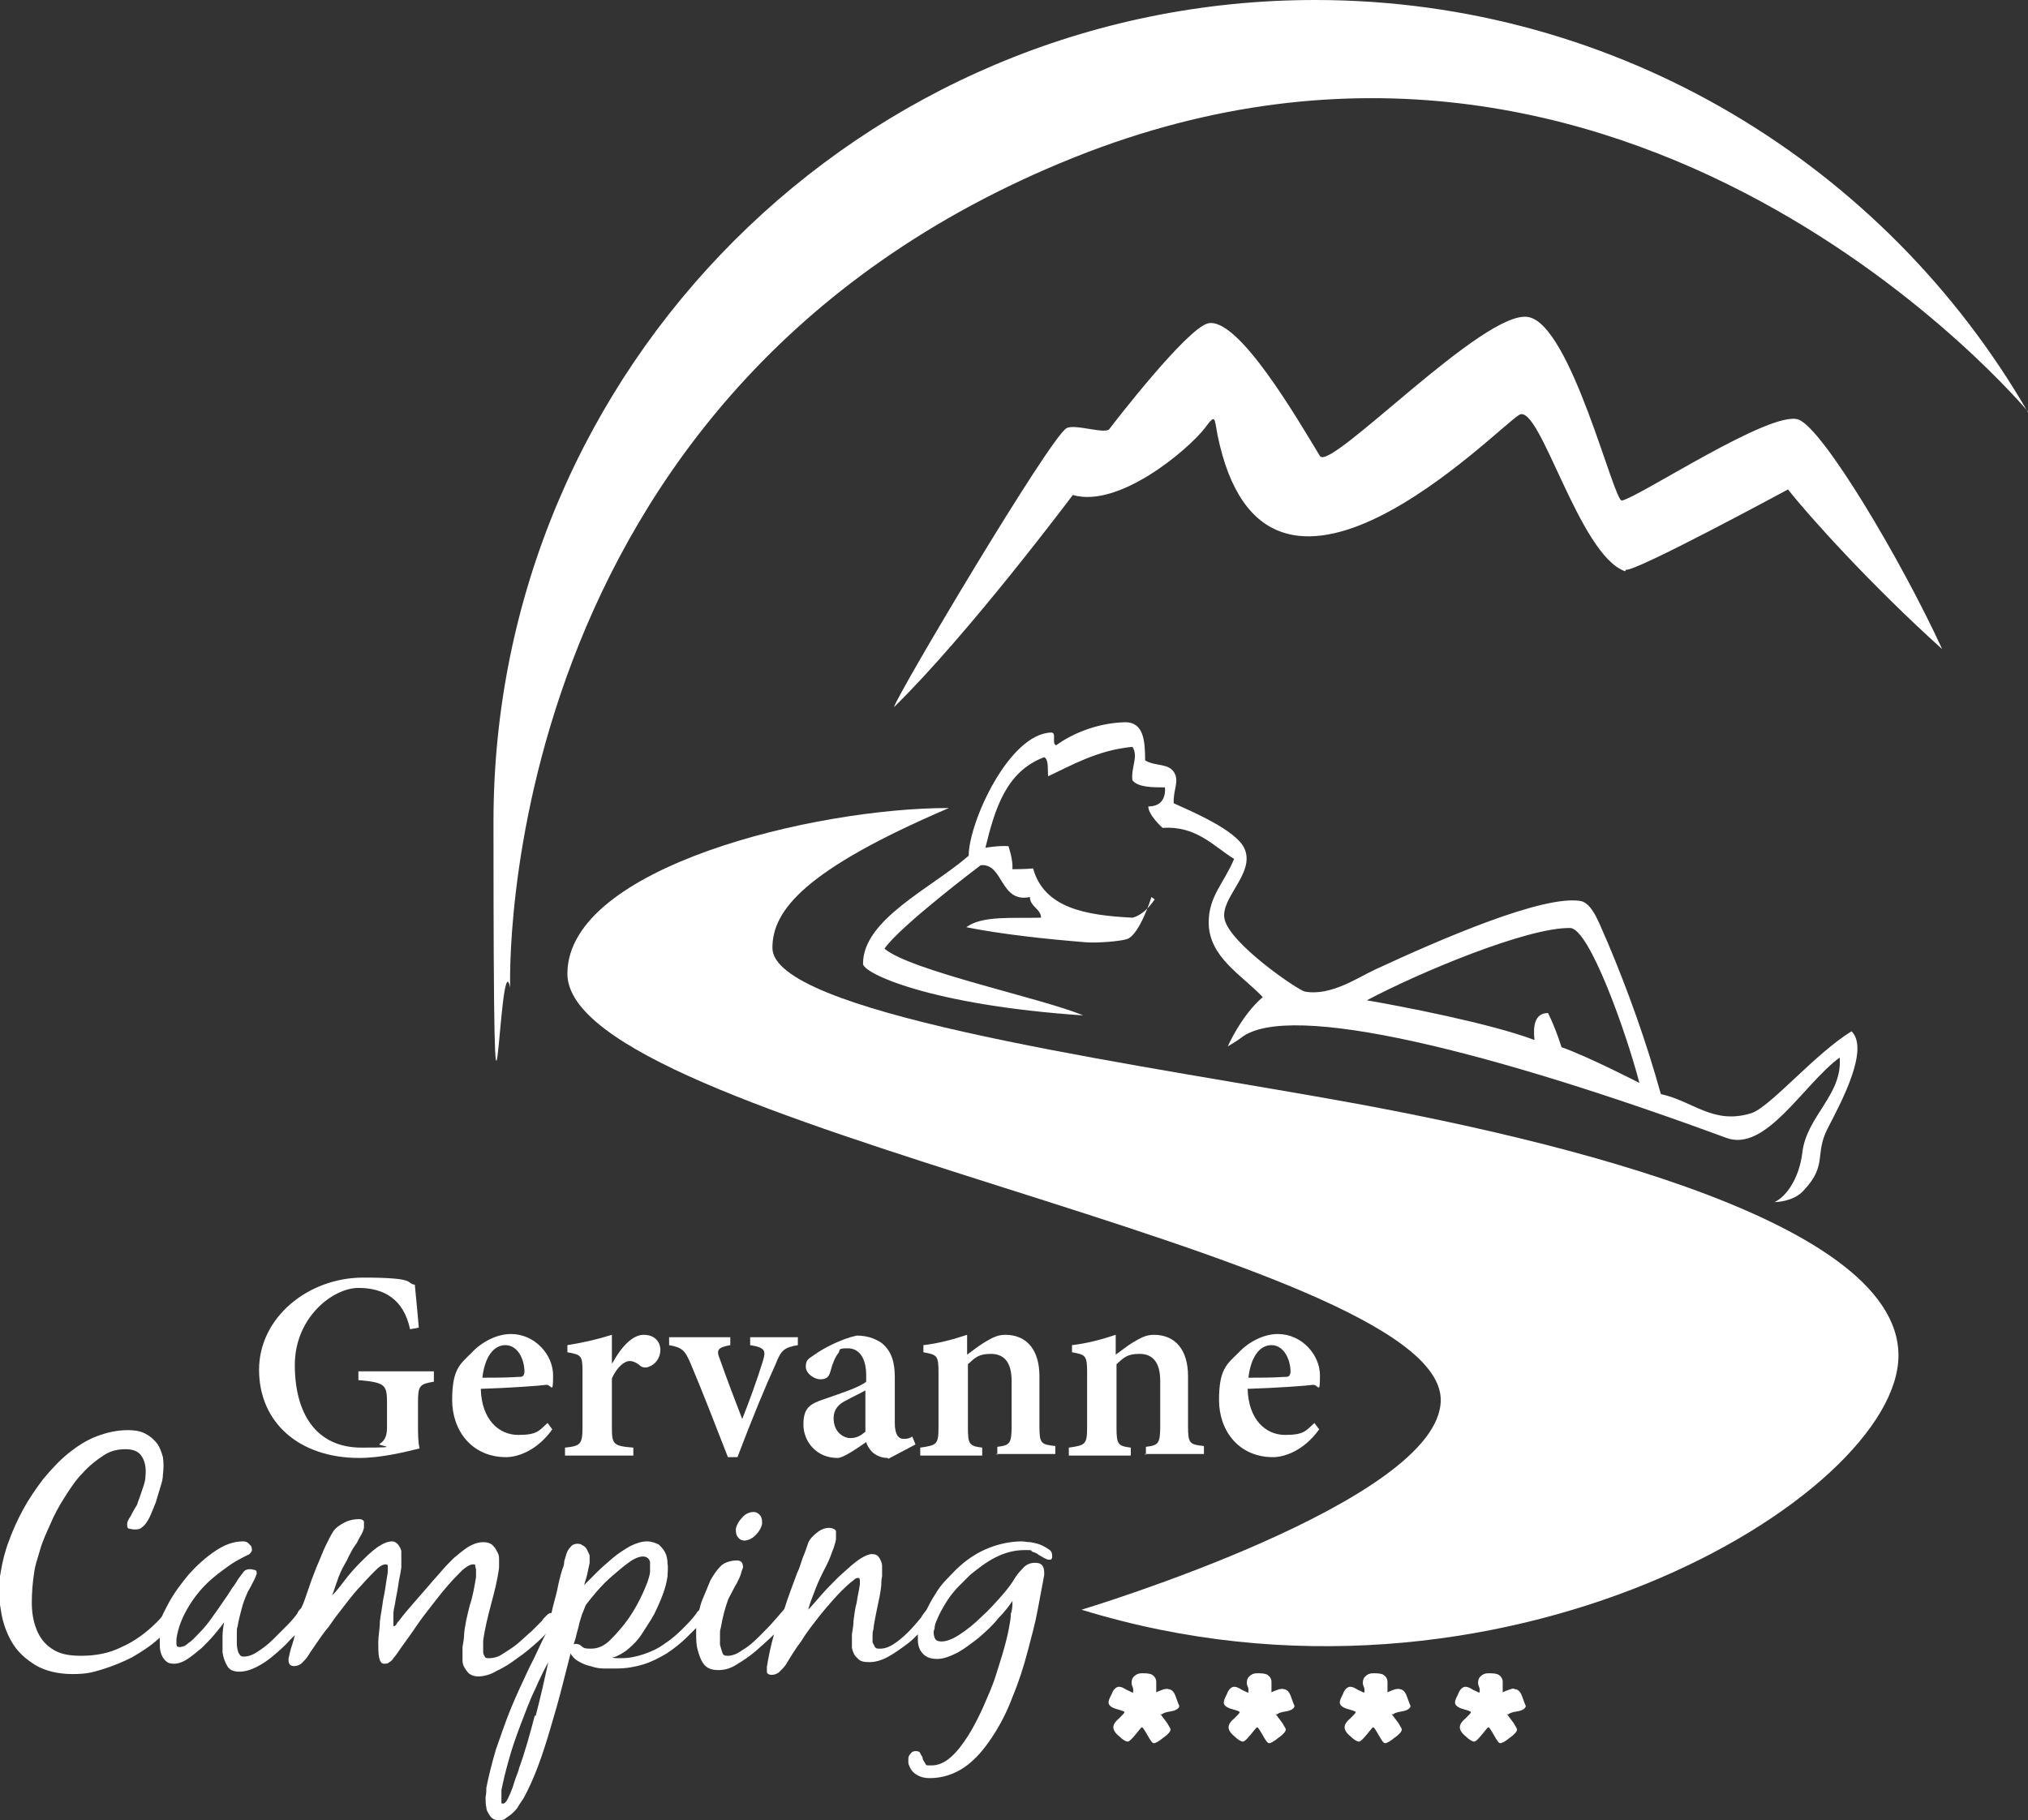<?xml version="1.0" encoding="UTF-8"?>
<svg id="Calque_1" xmlns="http://www.w3.org/2000/svg" version="1.1" viewBox="0 0 255.2 229.1">
  <rect x="0" y="0" width="255.2" height="229.1" fill="#333333" stroke="none"/>
  <!-- Generator: Adobe Illustrator 29.3.1, SVG Export Plug-In . SVG Version: 2.1.0 Build 151)  -->
  <defs>
    <style>
      .st0 {
        fill-rule: evenodd;
      }

      .st0, .st1 {
        fill: #fff;
      }
    </style>
  </defs>
  <path class="st0" d="M144.9,112.9s-1.5,4.8-3.1,5.3c-1,.3-3.8.5-5.1.4-5-.4-10.6-1-15.1-1.9,2-1.5,5.9-1.1,9.4-1.2,0-1.1-1.4-1.4-1.4-2.6-3.8.8-3.3-4.3-6.2-4,0,0-10.2,7.7-12.1,10.5,3.3,2.8,20.1,6.3,25,8.4-19.2-1.3-27.7-5.3-27.7-6.5,0-5.6,8.6-9.5,13.3-13.6,0-4.2,5.1-15.4,10.4-15.5.7,0,0,1.4.6,1.6,1.8-1.3,4.9-2.8,8.7-2.9,2.3,0,2.5,2.3,2.5,4.8,1.3.8,3,.3,3.7,1.6.6,1.1-.2,2.2-.1,3.8,2.2,1,7.9,3.4,8.9,5.7,1.4,3.1-3.1,6.2-2.5,8.9.7,3.1,9.2,8.9,10.1,9.1,3.3.6,6.7-1.8,8.9-2.8,8.2-3.8,21.1-9.4,25.8-8.6,1.6.3,2.5,3.3,3.4,5.2,2.6,6.2,4.8,12.3,6.7,19.1,4.1.9,6.6,3.9,11.4,2.4,2.4-.8,8-7.5,12.6-10.3,2.3,2.3-1.4,9.1-3,12.2-1.7,3.3,0,4.6-3,7.8-1.3,1.5-3.7,1.5-3.7,1.5,1.5-.7,3.1-3,3.5-6.2.5-4.6,5.1-7.3,4.7-12-4.6,3.4-9.3,12-14.3,10.1-29.3-10.8-55-17.3-61-12.6-.5.4-1.7,1.1-1.7,1.1,0,0,1.7-3.9,4.4-6.2-2.5-2.7-6.8-5-6.8-9.4,0-3.3,1.9-4.9,3.2-8-2.5-1.5-4.7-4.2-9-3.9,0,0-1.8-1.6-1.8-2.7,1.5,0,2.2-.9,2.1-2.4-1.6,0-3.4,0-4.1-.9-.2-1.6.8-3,0-4.2-4.4.4-7.8,2.4-10.6,3.7-.1-.9.1-2.1-.5-2.4-4.8,1.8-6.2,6.5-7.4,11.4,0,0,1.7-.3,2.9-.2,0,0,.6,1.7.5,2.9,0,0,1.7,0,2.6-.1,1.4,5,6.6,5.9,12.5,6.2,0,0,1.4-.2,2.8-2.3M197.6,116.8c-5.4-.1-19,5.6-25.6,9.1,4.1.7,15.6,2.9,21.1,5-.2-1.7,0-3.4,1.7-3.4,1,2,1.7,4.3,1.7,4.3,3.4,1.2,9.8,4.5,9.8,4.5-1.7-6.5-6.3-19.4-8.7-19.5"/>
  <path class="st1" d="M204.5,71.9c-5.8-2-10.7-21.1-13.3-19.7-2.7,1.5-32,32-38,2.5-.4-2.1-.2-2.7-1.6-.8-2.1,2.7-10.8,10.1-16.6,8.4,0,0-13.1,17.5-22.5,26.7.3-1.4,19.6-33.9,21.7-35.1,1-.6,4.9.8,5.4.1.6-.8,9.7-12.6,12.4-13.3,3.8-.9,11.3,12.1,14.1,16.7,1.3,2,20.7-18.5,26.2-17.5,5.4.9,10.8,23.4,11.8,23.1,2.3-.5,18.7-11.4,22.2-10.2,3.1,1.1,13,17.8,18.1,28.9-9-8.1-16.9-16.9-19.4-20.1,0,0-19.4,10.5-20.4,10.1"/>
  <path class="st0" d="M119.4,101.7c-18.2,7.8-22.2,12.9-22.2,17.6,0,8,41.6,14,68.4,18.7,26.5,4.6,73.3,14.9,73.3,32.6s-50.2,48.2-102.8,32c0,0,45.2-13.6,45.2-26.4,0-18.6-110.1-34.8-109.9-53.7.1-13.4,31.2-20.8,47.9-20.8"/>
  <path class="st1" d="M54.6,173.9c-1.8.3-2,.5-2,2.6v2.7c0,1.2,0,2.3.2,3.1-2,.5-4.9,1.2-7.6,1.2-7.6,0-12.6-4.5-12.6-11.1s6.2-11.6,13.1-11.6,5.3.7,6.5.9c.1,1.2.3,2.9.5,5.4l-1.1.2c-.8-3.8-3.3-5.2-6.5-5.2s-8,3.7-8,9.7,2.6,10.4,8.4,10.4,1.7-.2,2.3-.5c.5-.3.9-.8.9-2v-3.1c0-2.3-.2-2.6-3.6-2.9v-1.1h9.5v1.1Z"/>
  <path class="st1" d="M69.5,179.9c-2,2.8-4.5,3.5-5.8,3.5-4.3,0-6.8-3.3-6.8-7.2s1-4.5,2.4-5.9c1.4-1.5,3.3-2.4,5-2.4,3,0,5.3,2.6,5.3,5.2s-.2,1.1-.9,1.2c-.6.1-4.7.4-8.2.5.1,3.9,2.3,5.8,4.7,5.8s2.6-.5,3.7-1.5l.6.8ZM60.7,173.4c1.5,0,3,0,4.5-.1.5,0,.7,0,.8-.6,0-1.7-.9-3.4-2.4-3.4s-2.6,1.5-2.9,4.1"/>
  <path class="st1" d="M77.1,171.5c1.1-2,2.5-3.5,3.9-3.5s2.1.9,2.1,1.9-.6,1.8-1.4,2.1c-.4.2-.8.1-1,0-.6-.5-1-.7-1.5-.7s-1.5.6-2.2,2.2v6.2c0,2.1.2,2.3,2.7,2.5v1h-8.6v-1c1.9-.2,2.2-.4,2.2-2.5v-7.2c0-1.9-.2-2-1.9-2.3v-.9c1.9-.3,3.7-.7,5.6-1.3v3.6h0Z"/>
  <path class="st1" d="M100.4,169.3c-1.7.3-2.1.6-2.8,2.4-1.2,2.6-2.9,6.7-4.8,11.7h-1.2c-1.6-4.1-3.1-8-4.7-11.8-.7-1.6-1-2-2.7-2.3v-1h7.7v1c-1.6.3-1.8.6-1.3,1.8.8,2.3,2.1,5.7,2.8,7.5.8-2,1.9-5,2.6-7.3.4-1.3.3-1.7-1.6-2v-1h6v1Z"/>
  <path class="st1" d="M111.7,183.5c-.8,0-1.4-.3-1.9-.7-.4-.4-.7-.9-.8-1.3-1.3.9-2.9,2-3.6,2-2.7,0-4.3-2.1-4.3-4.2s.8-2.6,2.6-3.2c2-.7,4.5-1.5,5.3-2.2v-.8c0-2.2-.9-3.4-2.3-3.4s-.9.2-1.2.6c-.4.5-.7,1.2-1,2.3-.2.8-.6,1-1.3,1s-1.8-.7-1.8-1.6.4-1,1.1-1.5c1.1-.8,3.4-2,5.3-2.4,1.2,0,2.2.3,3.1.9,1.3,1,1.7,2.5,1.7,4.3v5.8c0,1.5.5,2,1.1,2s.8-.1,1.1-.3l.4,1-3.4,1.8ZM108.9,175c-.7.4-1.6.8-2.3,1.2-1.1.5-1.7,1.2-1.7,2.3,0,1.8,1.3,2.5,2.1,2.5s1.3-.3,1.9-.8v-5.3Z"/>
  <path class="st1" d="M125.5,183.1v-1c1.6-.2,1.8-.4,1.8-2.7v-5.6c0-2.4-1-3.4-2.6-3.4s-2,.5-2.9,1.3v8c0,2.1.2,2.3,1.8,2.5v1h-7.8v-1c2.1-.3,2.3-.4,2.3-2.6v-6.9c0-2.1-.2-2.2-1.9-2.5v-.9c1.8-.2,3.7-.7,5.5-1.3v2.5c.7-.5,1.3-1,2.1-1.5,1-.6,1.7-1,2.7-1,2.7,0,4.3,1.9,4.3,5.2v6.3c0,2.2.2,2.3,2,2.5v1h-7.5Z"/>
  <path class="st1" d="M144.2,183.1v-1c1.6-.2,1.8-.4,1.8-2.7v-5.6c0-2.4-1-3.4-2.6-3.4s-2,.5-2.9,1.3v8c0,2.1.2,2.3,1.8,2.5v1h-7.8v-1c2.1-.3,2.3-.4,2.3-2.6v-6.9c0-2.1-.2-2.2-1.9-2.5v-.9c1.8-.2,3.7-.7,5.5-1.3v2.5c.7-.5,1.3-1,2.1-1.5,1-.6,1.7-1,2.7-1,2.7,0,4.3,1.9,4.3,5.2v6.3c0,2.2.2,2.3,2,2.5v1h-7.5Z"/>
  <path class="st1" d="M166,179.9c-2,2.8-4.5,3.5-5.8,3.5-4.3,0-6.8-3.3-6.8-7.2s1-4.5,2.4-5.9c1.4-1.5,3.3-2.4,5-2.4,3,0,5.3,2.6,5.3,5.2s-.2,1.1-.9,1.2c-.6.1-4.7.4-8.2.5.1,3.9,2.3,5.8,4.7,5.8s2.6-.5,3.7-1.5l.6.8ZM157.1,173.4c1.5,0,3,0,4.5-.1.5,0,.7,0,.8-.6,0-1.7-.9-3.4-2.4-3.4s-2.6,1.5-2.9,4.1"/>
  <path class="st1" d="M146,215.7c.3.4.6.8.9,1.2.2.4.4.6.4.8,0,.2-.3.6-.9,1-.6.5-1,.7-1.2.7s-.4-.3-.8-1c-.4-.7-.6-1-.7-1s-.3.3-.8.9c-.5.6-.8.9-1,.9s-.6-.2-1.1-.7c-.5-.4-.7-.8-.7-1.1s.2-.7.7-1.1c.5-.5.7-.7.7-.8,0-.1-.3-.2-1-.4-.7-.2-1-.5-1-.8s.1-.5.4-1.1c.2-.6.6-.9.9-.9s.5.1,1,.4c.5.2.7.4.8.3,0,0,0-.1,0-.4,0-.2-.2-.5-.2-.7,0-.3,0-.6.3-.9.3-.3.6-.4,1-.4s1,0,1.3.2c.3.2.5.5.5.9v1.3c.4-.2.7-.3,1-.4.3,0,.4-.1.5,0,.4,0,.7.3.9.8.2.5.3.9.5,1.3,0,.3-.4.6-1.1.7-.7.1-1.1.3-1.1.4"/>
  <path class="st1" d="M160.5,215.7c.3.4.6.8.9,1.2.2.4.4.6.4.8,0,.2-.3.6-.9,1-.6.5-1,.7-1.2.7s-.4-.3-.8-1c-.4-.7-.6-1-.7-1s-.3.3-.8.9c-.5.6-.8.9-1,.9s-.6-.2-1.1-.7c-.5-.4-.7-.8-.7-1.1s.2-.7.7-1.1c.5-.5.7-.7.7-.8,0-.1-.3-.2-1-.4-.7-.2-1-.5-1-.8s.1-.5.4-1.1c.2-.6.6-.9.9-.9s.5.1,1,.4c.5.2.7.4.8.3,0,0,0-.1,0-.4,0-.2-.2-.5-.2-.7,0-.3,0-.6.3-.9.3-.3.6-.4,1-.4s1,0,1.3.2c.3.2.5.5.5.9v1.3c.4-.2.7-.3,1-.4.3,0,.4-.1.5,0,.4,0,.7.3.9.8.2.5.3.9.5,1.3,0,.3-.4.6-1.1.7-.7.1-1.1.3-1.1.4"/>
  <path class="st1" d="M175.1,215.7c.3.4.6.8.9,1.2.2.4.4.6.4.8,0,.2-.3.6-.9,1-.6.5-1,.7-1.2.7s-.4-.3-.8-1c-.4-.7-.6-1-.7-1s-.3.3-.8.9c-.5.6-.8.9-1,.9s-.6-.2-1.1-.7c-.5-.4-.7-.8-.7-1.1s.2-.7.7-1.1c.5-.5.7-.7.7-.8,0-.1-.3-.2-1-.4-.7-.2-1-.5-1-.8s.1-.5.4-1.1c.2-.6.6-.9.9-.9s.5.1,1,.4c.5.2.7.4.8.3,0,0,0-.1,0-.4,0-.2-.2-.5-.2-.7,0-.3,0-.6.3-.9.3-.3.6-.4,1-.4s1,0,1.3.2c.3.2.5.5.5.9v1.3c.4-.2.7-.3,1-.4.3,0,.4-.1.5,0,.4,0,.7.3.9.8.2.5.3.9.5,1.3,0,.3-.4.6-1.1.7-.7.1-1.1.3-1.1.4"/>
  <path class="st1" d="M189.6,215.7c.3.4.6.8.9,1.2.2.4.4.6.4.8,0,.2-.3.6-.9,1-.6.5-1,.7-1.2.7s-.4-.3-.8-1-.6-1-.7-1-.3.3-.8.9c-.5.6-.8.9-1,.9s-.6-.2-1.1-.7c-.5-.4-.7-.8-.7-1.1s.2-.7.7-1.1c.5-.5.7-.7.7-.8,0-.1-.3-.2-1-.4-.7-.2-1-.5-1-.8s.1-.5.4-1.1c.2-.6.6-.9.9-.9s.5.1,1,.4c.5.2.7.4.8.3,0,0,0-.1,0-.4,0-.2-.2-.5-.2-.7,0-.3,0-.6.3-.9.3-.3.6-.4,1-.4s1,0,1.3.2c.3.2.5.5.5.9v1.3c.4-.2.7-.3,1-.4s.4-.1.5,0c.4,0,.7.3.9.8.2.5.3.9.5,1.3,0,.3-.4.6-1.1.7-.7.1-1.1.3-1.1.4"/>
  <path class="st1" d="M255.2,51.9C237.3,20.9,203.8,0,165.5,0,108.4,0,62.1,46.3,62.1,103.4s.7,14.2,2.1,20.9c0,0-2.7-75,71-104.5,70.1-28,120,32,120,32"/>
  <g>
    <path class="st1" d="M93.6,193.9c.5,0,1-.2,1.5-.7.4-.4.7-.9.8-1.4,0-.4,0-.7-.2-1-.2-.3-.5-.5-.9-.5s-1,.2-1.4.7c-.4.4-.7.9-.8,1.4,0,.4,0,.7.2,1,.2.3.5.5.9.5Z"/>
    <path class="st1" d="M132.2,195.2c-.3-.3-.7-.5-1.1-.7-.4-.2-.9-.3-1.4-.4-.5,0-.8-.1-1.1-.1-1.4,0-2.8.3-4.1.8-1.3.5-2.6,1.3-3.7,2.3-.6.5-1.1,1.1-1.7,1.7-.6.6-1.1,1.3-1.5,2-.4.6-.7,1.2-1,1.8-.2.3-.5.6-.7,1-.5.6-1,1.2-1.6,1.8-.6.6-1.2,1.1-1.8,1.5-.6.4-1.2.6-1.7.6s-.5,0-.7-.2c-.1-.2-.2-.4-.3-.6,0-.2,0-.5,0-.8,0-.3,0-.5.1-.8.1-.9.3-1.8.5-2.8.2-.9.4-1.8.5-2.8,0-.3,0-.6.1-1.1,0-.4,0-.8,0-1.3,0-.4-.2-.8-.4-1.1-.2-.3-.5-.4-.9-.4s-1.1.3-1.9.9c-.8.6-1.5,1.3-2.3,2-.8.8-1.5,1.5-2.2,2.3-.7.8-1.2,1.4-1.6,1.8.2-.8.5-1.5.8-2.3.3-.8.6-1.5,1-2.3.3-.6.7-1.3,1-2.1.3-.8.6-1.5.7-2.2,0-.4,0-.8,0-1-.1-.2-.4-.4-.9-.4s-1,.2-1.5.6c-.5.4-.9.8-1.1,1.3-.2.6-.4,1.2-.7,1.9-.2.6-.4,1.3-.7,1.9-.5,1.4-1.1,2.9-1.6,4.5-.3.4-.7.8-1.2,1.4-.6.7-1.3,1.4-2,2.1-.7.7-1.4,1.3-2.1,1.7-.7.5-1.3.7-1.8.7s-.6-.1-.7-.4c-.1-.3-.2-.6-.3-1,0-.4,0-.8,0-1.2,0-.4,0-.7.1-.9.2-1.2.5-2.4.9-3.5.1-.3.3-.6.5-1,.2-.4.4-.8.6-1.1.2-.4.4-.8.5-1.1.1-.4.2-.7.3-.9,0-.6-.2-.9-.8-.9s-1.5.2-2,.7-.9,1.1-1.3,1.8c-.3.7-.6,1.5-1,2.4-.2.5-.3.9-.4,1.3,0,0-.1.2-.2.2-.5.8-1.2,1.5-1.9,2.2-.7.7-1.5,1.4-2.3,1.9-.8.6-1.7,1-2.6,1.3-.9.3-1.8.5-2.8.5s-.8,0-1.2-.1c.4,0,.7-.2,1.1-.4.3-.2.7-.4,1-.7.6-.5,1.2-1.1,1.7-1.9.5-.8,1-1.5,1.5-2.4.4-.8.8-1.7,1.1-2.5.3-.8.5-1.6.6-2.3,0-.5.1-1.1,0-1.6,0-.5-.1-1-.3-1.4-.2-.4-.5-.7-.8-1-.4-.2-.9-.4-1.5-.4s-1.3.2-2.1.6c-.7.4-1.5.9-2.2,1.5-.7.6-1.4,1.2-2,1.8-.6.6-1.2,1.2-1.6,1.6.1-.4.3-.9.4-1.4.1-.5.2-.9.3-1.4,0-.2,0-.5,0-.8,0-.3-.2-.5-.3-.8-.1-.2-.3-.5-.6-.6-.2-.2-.5-.2-.7-.2s-.6.1-.8.4c-.2.2-.4.5-.5.8-.1.3-.2.7-.3,1,0,.4-.1.7-.2.9-.3.9-.5,1.8-.7,2.8-.2.9-.5,1.8-.7,2.8,0,0,0,0,0,0-.2,0-.4.1-.6.3-.3.3-.5.5-.6.7-.3.3-.8.8-1.3,1.3-.6.5-1.2,1.1-1.8,1.6-.6.5-1.3.9-1.9,1.3-.6.4-1.2.5-1.6.5s-.5,0-.6-.2c-.1-.2-.2-.3-.2-.6,0-.2,0-.4,0-.7,0-.2,0-.5,0-.7.2-1.5.6-3.1,1-4.6.4-1.5.8-3,1-4.6,0-.4,0-.7,0-1.1,0-.4-.1-.7-.3-1-.1-.3-.4-.6-.6-.8-.3-.2-.6-.3-1.1-.3-.6,0-1.2.2-1.9.6-.6.4-1.2.9-1.8,1.4-.6.6-1.1,1.1-1.6,1.7-.5.6-1,1.1-1.4,1.6-.7.8-1.3,1.5-2,2.3-.7.8-1.3,1.5-1.9,2.3,0,0-.2.2-.3.4s-.3.3-.3.3,0,0-.1-.1c0,0,0-.1,0-.2,0-.4,0-.8,0-1.2,0-.4.1-.9.2-1.3.1-.8.3-1.5.4-2.3.1-.8.3-1.5.4-2.3,0-.3,0-.6,0-.9,0-.4,0-.7,0-1.1,0-.3-.2-.6-.4-.9-.2-.2-.4-.4-.8-.4-.5,0-1.2.3-1.9.8-.7.5-1.4,1.2-2.1,1.9-.7.7-1.4,1.5-2,2.3-.6.8-1.1,1.4-1.5,1.8.3-.8.5-1.5.8-2.3.3-.8.7-1.5,1.1-2.2.1-.3.3-.6.5-1,.2-.4.4-.7.7-1.1.2-.4.4-.8.6-1.1.2-.4.3-.7.3-.9,0-.3,0-.5,0-.7-.1-.2-.3-.3-.6-.3-.6,0-1.2.1-1.8.4-.6.3-1.2.7-1.5,1.2-.2.3-.5.9-.9,1.7-.4.8-.7,1.7-1.2,2.8-.4,1-.8,2.1-1.2,3.3-.2.6-.4,1.2-.7,1.8,0,0,0,0,0,0-.2.2-.4.4-.5.7-.3.4-.7.9-1.3,1.5-.6.6-1.2,1.2-1.8,1.8-.6.6-1.3,1.1-1.9,1.5-.6.4-1.2.6-1.7.6s-.5-.2-.7-.5c-.1-.3-.2-.7-.2-1.1,0-.4,0-.9,0-1.3,0-.4,0-.7.1-.9.1-.7.3-1.4.5-2.2.2-.8.5-1.5.8-2.2.2-.3.4-.7.6-1.1.3-.5.4-.9.5-1.1,0-.3,0-.4-.2-.5-.2,0-.4-.1-.6-.1-.4,0-.7.1-.9.4-.2.3-.4.5-.6.8-.2.3-.4.7-.8,1.2-.3.5-.7,1.1-1.2,1.8-.4.6-.9,1.3-1.4,2-.5.7-1,1.3-1.5,1.8-.5.5-.9,1-1.4,1.3-.4.4-.8.5-1.1.5s-.4-.1-.4-.4c0-.2,0-.4,0-.6.2-1.5.8-2.9,1.6-4.2.8-1.3,1.8-2.5,3-3.5.7-.6,1.4-1.1,2.1-1.6.7-.5,1.5-.9,2.3-1.3.1,0,.2-.1.3-.2,0,0,.1-.2.2-.3,0-.3,0-.6-.3-.8-.2-.3-.5-.4-.8-.4-1.2,0-2.3.4-3.5,1.2s-2.3,1.8-3.3,2.9c-1,1.2-1.9,2.4-2.6,3.7-.3.6-.6,1.1-.8,1.6-.2.3-.4.5-.7.8-1.3,1.3-2.8,2.4-4.4,3.1-1.6.8-3.3,1.1-5.1,1.1s-2.8-.3-3.7-.9c-.9-.6-1.5-1.4-1.9-2.4-.4-1-.6-2.1-.6-3.4,0-1.3.1-2.5.3-3.8.1-.8.4-1.7.7-2.7.3-1.1.8-2.2,1.3-3.3.5-1.2,1.1-2.3,1.8-3.4.7-1.1,1.4-2.2,2.3-3.1.8-.9,1.7-1.6,2.6-2.2.9-.6,1.8-.8,2.8-.8s1.7.3,2.1,1c.4.7.5,1.5.4,2.4,0,.6-.2,1.1-.4,1.7-.2.6-.4,1.2-.6,1.7,0,.2-.2.4-.3.6-.1.2-.3.5-.4.7-.1.3-.3.5-.4.7-.1.2-.2.4-.2.6,0,.3,0,.5.2.6.2,0,.4.1.7.1.4,0,.7,0,1-.3.3-.2.6-.6.9-1.2.3-.6.5-1.2.8-1.9.2-.7.4-1.3.6-2,.2-.6.3-1.1.3-1.5.1-.8.1-1.5,0-2.2-.2-.7-.4-1.3-.8-1.8-.4-.5-.9-.9-1.5-1.2-.6-.3-1.3-.4-2.1-.4-1.4,0-2.7.3-4,.8-1.3.5-2.5,1.3-3.6,2.2-1.1.9-2.1,2-3.1,3.2-.9,1.2-1.8,2.5-2.5,3.8-.7,1.3-1.3,2.6-1.8,4-.5,1.3-.8,2.6-1,3.8-.3,1.6-.3,3.2,0,4.8.2,1.5.7,2.9,1.4,4.1.7,1.2,1.7,2.1,3,2.9,1.2.7,2.8,1.1,4.6,1.1s2.5-.2,3.8-.6c1.3-.4,2.5-.9,3.7-1.5,1.2-.7,2.3-1.4,3.3-2.3,0,0,.2-.2.2-.2,0,.2,0,.3,0,.5,0,.5,0,.9.1,1.3.1.4.3.8.6,1.1.3.3.6.4,1.1.4s1.1-.2,1.7-.6c.6-.4,1.2-.9,1.8-1.4.6-.6,1.1-1.1,1.6-1.7.5-.6.9-1.1,1.2-1.5-.1.5-.2,1.1-.2,1.8,0,.7,0,1.4,0,2,.1.6.3,1.2.6,1.7.3.5.8.7,1.5.7s1.4-.2,2.2-.6c.8-.4,1.5-.9,2.2-1.5.7-.6,1.4-1.2,2-1.9.2-.2.4-.4.6-.6-.1.4-.2.8-.3,1.1-.3.8-.4,1.5-.5,1.9,0,.2,0,.4.1.6.1.2.3.3.6.3s.7-.1,1-.4c.3-.3.5-.5.7-.8.2-.3.5-.8,1-1.5.5-.7,1-1.5,1.7-2.3.6-.9,1.3-1.8,2-2.7.7-.9,1.4-1.8,2.1-2.5.7-.8,1.3-1.4,1.8-1.9.5-.5.9-.7,1.2-.7s.3.1.3.3c0,.2,0,.4,0,.5,0,.3-.1.7-.2,1.4-.1.7-.2,1.4-.4,2.3-.1.9-.3,1.8-.4,2.7,0,.9-.2,1.8-.2,2.6,0,.8,0,1.4.1,1.9.1.5.3.8.6.8s.5,0,.7-.2c.2-.1.4-.3.5-.5.3-.3.6-.8,1.1-1.5.5-.7,1.1-1.5,1.7-2.4.6-.9,1.3-1.8,2-2.7.7-.9,1.4-1.8,2.1-2.6.7-.8,1.3-1.4,1.8-1.9.6-.5,1-.7,1.3-.7s.3,0,.3.2c0,.1.1.3.1.5,0,.2,0,.4,0,.5,0,.2,0,.3,0,.4-.2,1.2-.4,2.4-.8,3.6-.3,1.2-.6,2.4-.7,3.6,0,.5-.1,1-.2,1.6,0,.6,0,1.2,0,1.7,0,.6.3,1,.6,1.4.3.4.8.6,1.4.6s1.5-.2,2.3-.7c.9-.4,1.8-1,2.6-1.6.9-.6,1.7-1.3,2.5-2,.4-.4.8-.7,1.1-1.1-.7,1.3-1.3,2.8-2.1,4.3-.8,1.7-1.6,3.4-2.3,5.1-.7,1.7-1.3,3.5-1.9,5.2-.5,1.7-.9,3.3-1.2,4.8,0,.3,0,.7-.1,1.2,0,.5,0,.9.1,1.3,0,.4.3.8.5,1.1.2.3.6.5,1,.5s.7,0,1-.3c.3-.2.6-.4.9-.7.3-.3.5-.5.7-.9.2-.3.4-.6.6-.9.6-1.1,1.2-2.4,1.8-4,.6-1.6,1.1-3.2,1.6-4.9.5-1.7,1-3.4,1.4-5,.4-1.6.8-3.1,1.1-4.3.2.4.6.8,1,1,.5.3,1,.5,1.5.6.6.2,1.1.3,1.7.3.6,0,1.1,0,1.6,0,1.2,0,2.3-.2,3.3-.5,1-.3,2-.8,3-1.4.9-.6,1.8-1.3,2.6-2.1.4-.4.7-.7,1.1-1.1,0,.2,0,.4,0,.6,0,.8,0,1.5.2,2.2.2.7.4,1.3.8,1.8.4.5,1,.7,1.8.7s1.5-.2,2.3-.7c.8-.5,1.6-1,2.4-1.7.8-.7,1.6-1.4,2.3-2.1,0,0,0,0,0,0-.4,1.4-.7,2.8-.9,4.1,0,.3,0,.5,0,.7.1.2.3.3.6.3s.7-.1,1-.4c.3-.3.6-.6.8-.9.6-1,1.2-2,1.9-2.9.6-1,1.3-1.9,2-2.8.6-.8,1.3-1.6,2-2.4.7-.8,1.5-1.6,2.2-2.2.1-.1.3-.2.5-.4.2-.2.4-.2.5-.2s.2.1.2.3c0,.2,0,.4,0,.5-.1.8-.3,1.5-.4,2.3-.2.7-.3,1.5-.4,2.3,0,.5-.1,1.1-.2,1.7,0,.6,0,1.2,0,1.7.1.5.3,1,.7,1.3.3.4.8.5,1.5.5s1.5-.2,2.4-.7c.9-.5,1.7-1.1,2.5-1.7.4-.3.8-.7,1.2-1.1,0,.3,0,.5,0,.8,0,.4.1.8.3,1.2.2.3.4.6.8.8.3.2.8.3,1.3.3.8,0,1.6-.3,2.6-.8.9-.5,1.8-1.2,2.7-1.9.9-.8,1.7-1.5,2.4-2.4.8-.8,1.4-1.6,1.8-2.2,0,.5,0,1.1-.2,1.6,0,.5-.1,1.1-.2,1.6-.1.6-.3,1.5-.6,2.6-.3,1.1-.7,2.3-1.1,3.6-.4,1.3-1,2.6-1.6,4-.6,1.3-1.2,2.5-1.9,3.6-.7,1.1-1.4,2-2.2,2.7-.8.7-1.6,1-2.4,1s-.6,0-.8-.3c-.1-.2-.3-.4-.3-.6,0-.2-.2-.4-.3-.6,0-.2-.3-.3-.5-.3s-.5,0-.7.3c-.2.2-.3.4-.3.7,0,.1,0,.3,0,.4,0,.1,0,.2.1.4.2.6.6,1,1,1.2.5.3,1,.4,1.6.4,1.6,0,3.1-.5,4.4-1.4,1.3-.9,2.4-2.2,3.4-3.7,1-1.5,1.9-3.2,2.6-5.1.8-1.9,1.4-3.8,1.9-5.7.5-1.9,1-3.7,1.3-5.4.3-1.7.6-3.1.8-4.3,0-.4,0-.8-.2-1.1-.2-.3-.5-.4-1-.4s-1.1.2-1.5.7c-.5.5-.8.9-1.1,1.4-.3.5-.8,1.2-1.6,2.1-.8.9-1.6,1.8-2.5,2.6-.9.9-1.8,1.6-2.7,2.2-.9.6-1.7.9-2.3.9s-.8-.2-.9-.5c-.1-.3-.2-.7,0-1.1,0-.6.3-1.1.6-1.8.3-.6.7-1.3,1.1-1.9.4-.6.9-1.2,1.4-1.7.5-.5,1-1,1.4-1.4,1-.8,2-1.6,3.2-2.2,1.2-.6,2.4-.9,3.6-.9s.7,0,1,.2c.3.1.6.2.8.4.2.1.5.3.7.4.2.1.4.2.5.2s.2,0,.3,0c.1,0,.2-.2.2-.3,0-.4,0-.7-.4-1ZM67.3,215.9c-.6,2.3-1.2,4.5-2,6.7,0,.1-.1.4-.3.9-.2.5-.3.9-.5,1.5-.2.5-.4,1-.6,1.4-.2.4-.4.6-.6.6s-.2,0-.2-.2c0-.2,0-.3,0-.5,0-.2,0-.4,0-.6,0-.2,0-.3,0-.4.2-1,.5-2.3.9-3.7.4-1.5.9-2.9,1.5-4.5.6-1.5,1.1-3,1.8-4.4.6-1.4,1.2-2.6,1.7-3.5-.5,2.3-1,4.5-1.6,6.8ZM74.4,207.5c-.6,0-.9,0-1.2-.3-.2-.2-.5-.3-.7-.3s-.2,0-.3.1c0-.2.2-.6.3-1.1.1-.5.3-1,.4-1.6.2-.6.3-1.1.5-1.5.2-.5.3-.8.4-.9.3-.4.7-.9,1.3-1.6.6-.7,1.3-1.4,2-2,.7-.6,1.4-1.2,2.1-1.7.7-.5,1.3-.7,1.7-.7s.8.2.9.7c0,.4,0,.9,0,1.3-.1.7-.4,1.5-.9,2.6-.5,1.1-1.1,2.2-1.8,3.2-.7,1-1.5,1.9-2.3,2.7-.8.8-1.6,1.1-2.4,1.1Z"/>
  </g>
</svg>